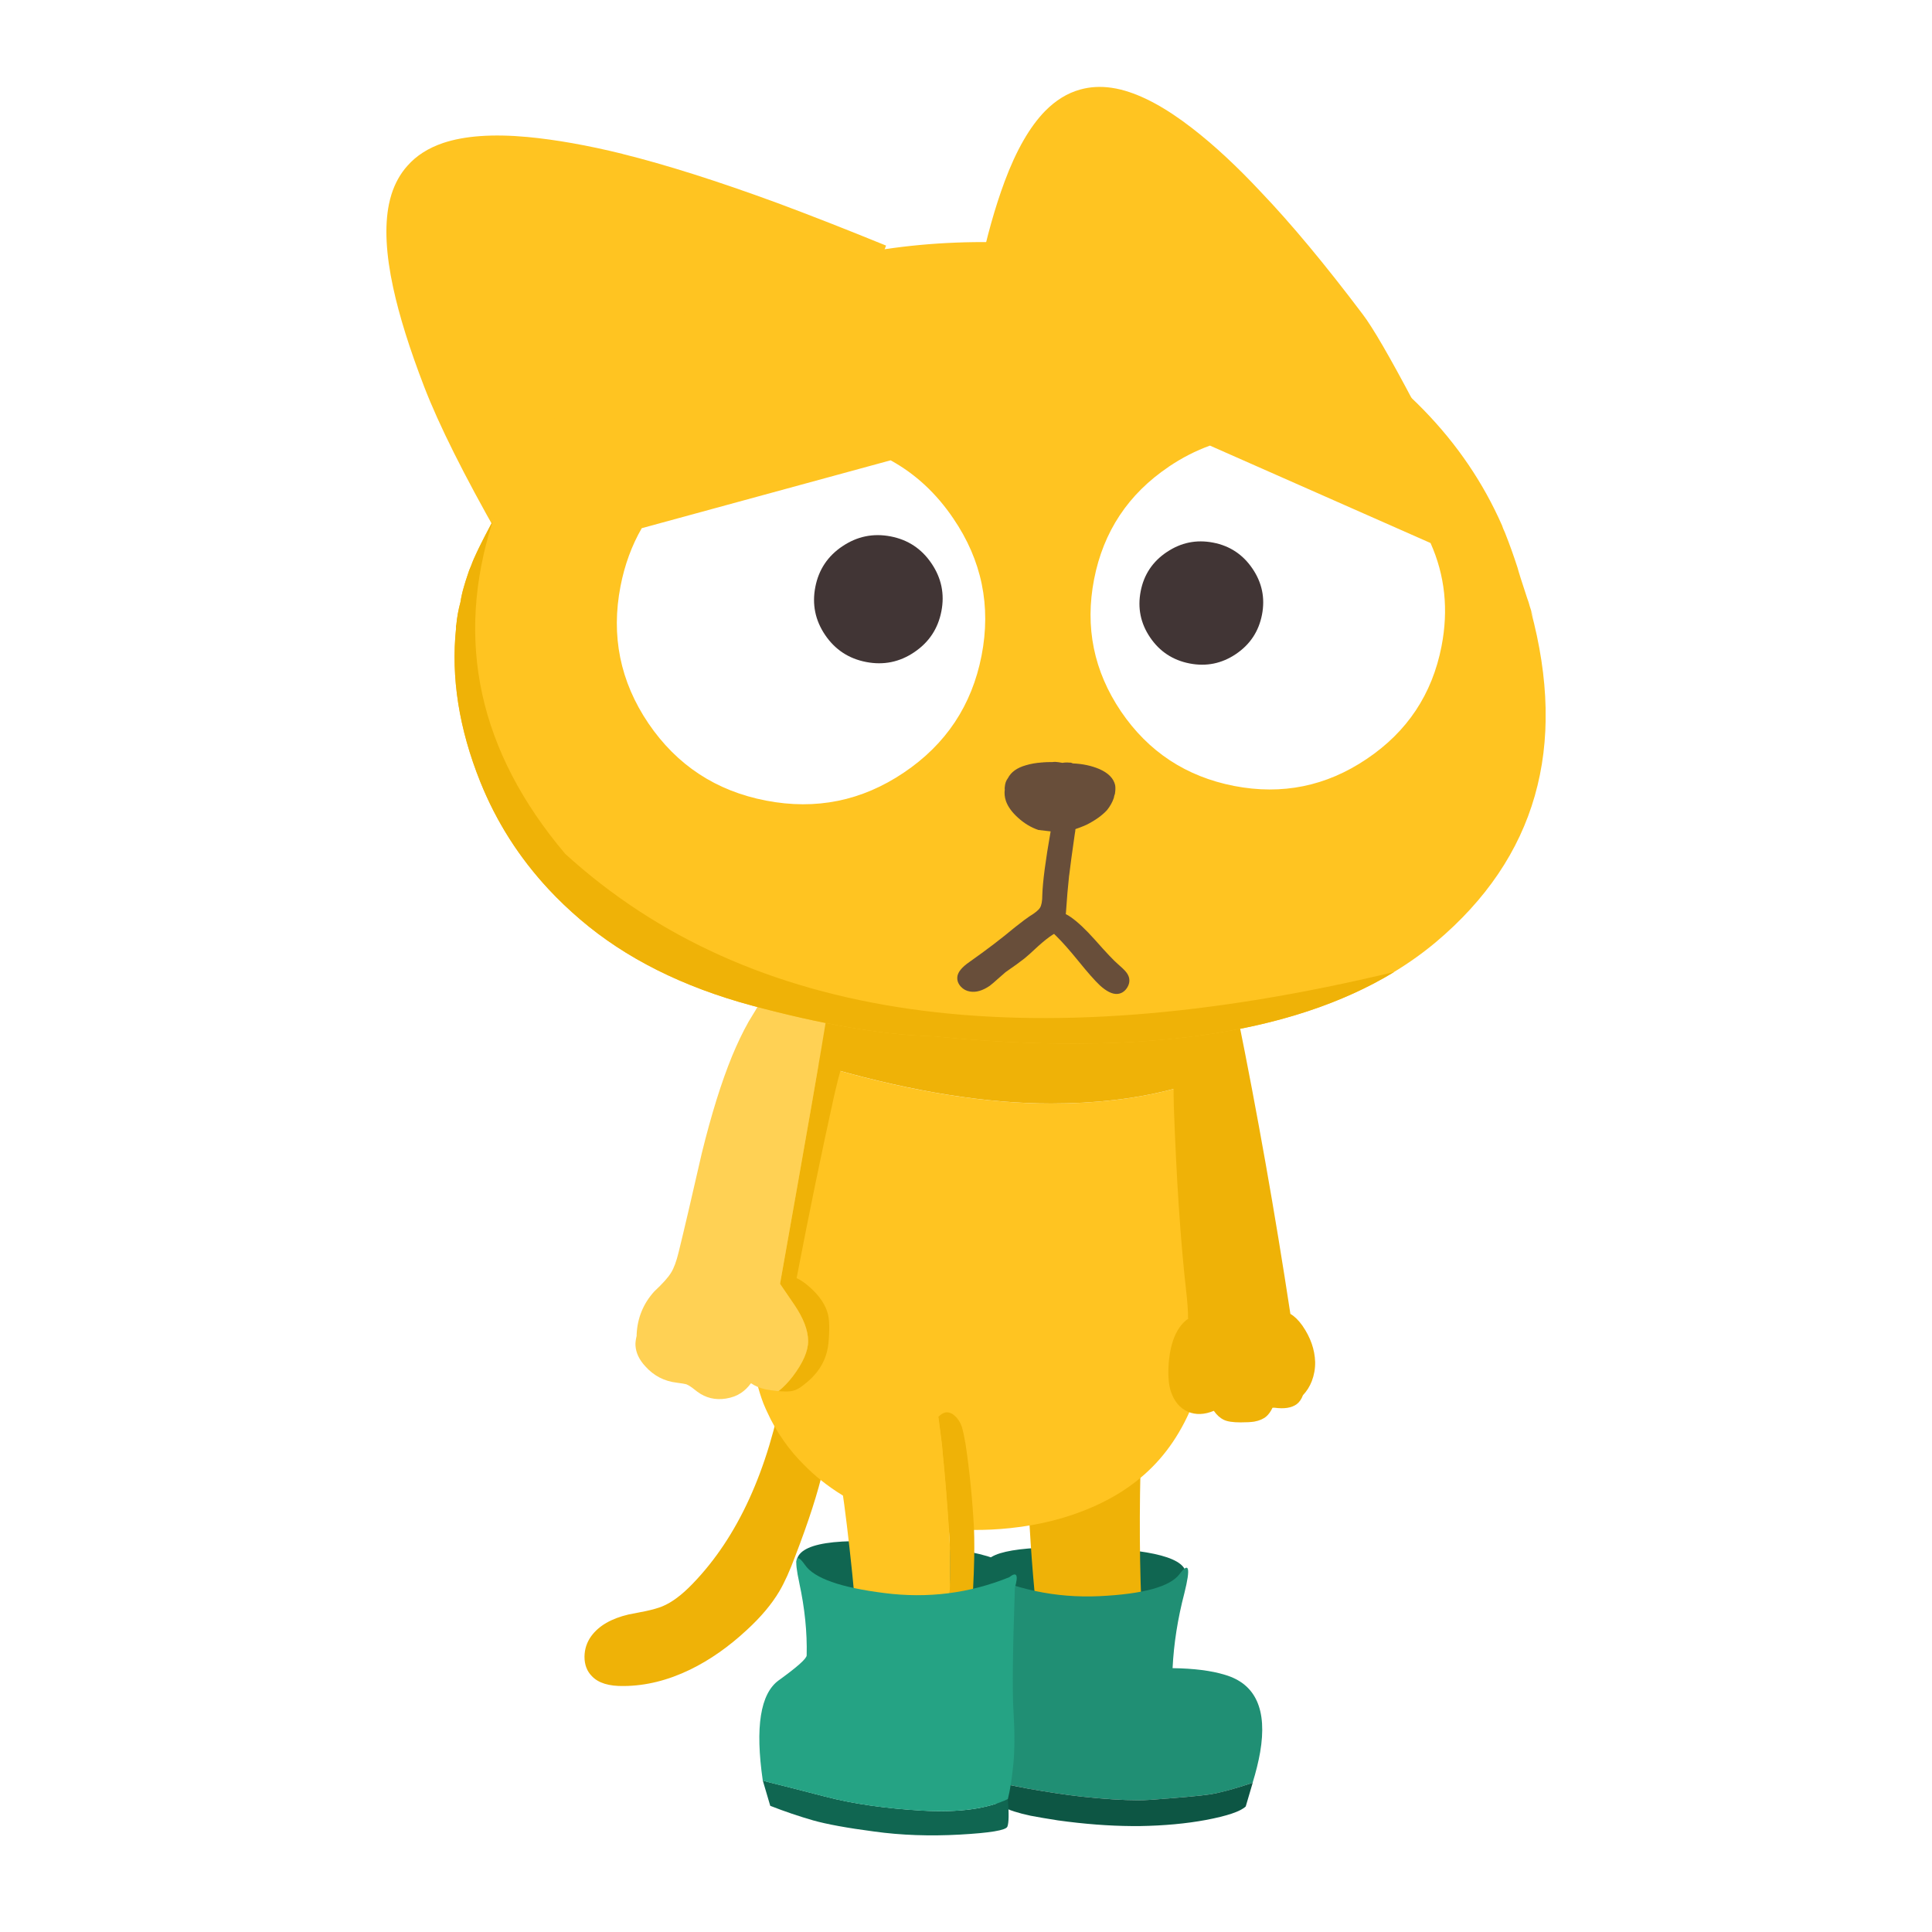 <svg fill="none" height="200" viewBox="0 0 200 200" width="200" xmlns="http://www.w3.org/2000/svg" xmlns:xlink="http://www.w3.org/1999/xlink"><clipPath id="a"><path d="m40 9h120v181h-120z"/></clipPath><path d="m0 0h200v200h-200z" fill="#fff"/><g clip-path="url(#a)"><path d="m85.387 140.904c-.353-.661-.843-1.038-1.464-1.133-.395-.052-.785.032-1.18.262-.353.205-.642.493-.874.871-.284.472-.521 1.253-.711 2.349-1.638 8.977-4.792 15.872-9.452 20.691-1.111 1.159-2.164 1.946-3.149 2.349-.432.174-1.0.336-1.706.488-1.111.215-1.701.33-1.769.346-1.79.42-3.075 1.159-3.865 2.229-.463.634-.7 1.347-.711 2.144 0 .839.258 1.511.774 2.024.663.703 1.764 1.039 3.291 1.012 2.275-.015 4.566-.582 6.872-1.698 2.049-.997 4.013-2.376 5.898-4.132 1.438-1.322 2.549-2.648 3.333-3.97.542-.918 1.09-2.134 1.648-3.644 1.385-3.592 2.354-6.602 2.907-9.03.558-2.49.827-4.829.795-7.026.042-.021.079-.042.121-.063.195-.084.384-.136.569-.163.026-.01.053-.026.079-.042.527-.309 1.18-.372 1.954-.183.464.11.885.283 1.259.508-.026-.152-.063-.319-.1-.508-.269-1.227-.079-2.05.569-2.47.026-.052.005-.1-.063-.142-.069-.026-.137-.026-.205 0-.068.147-.137.257-.205.326-.19.188-.516.099-.974-.263-.474-.351-1.079-.513-1.811-.487-.274.01-.743.073-1.401.183.095.346.121.755.079 1.238 0-.074-.011-.152-.021-.22-.111-.824-.269-1.437-.49-1.841z" fill="#efb207"/><path d="m102.069 162.492 1.027 6.292 16.925.152 2.754-5.867c.116-1.762-3.444-2.722-10.685-2.879-7.288-.168-10.632.598-10.021 2.297z" fill="#106651"/><path d="m118.525 139.058c-6.64-.918-10.753 1.956-12.343 8.626.284 11.903 1.032 20.717 2.238 26.438h10.753c-.163-.23-.3-.498-.405-.807-.137-.446-.232-1.038-.285-1.783-.395-4.966-.547-10.566-.468-16.806.042-3.592.21-8.815.51-15.668z" fill="#efb207"/><path d="m125.192 111.487c-1.137.488-2.496.933-4.065 1.337-3.702.944-7.809 1.416-12.322 1.416-6.614 0-14.097-1.18-22.444-3.545-1.111-.309-2.18-.629-3.212-.949-.19.43-.358.892-.511 1.379-.448 1.348-.964 3.414-1.543 6.193l-1.769 8.484c-.879 4.253-1.395 7.54-1.543 9.858-.216 3.671.195 6.875 1.243 9.617.016.026.026.063.042.1.016.026.026.063.042.099.095.231.195.462.305.687.474 1.054 1.058 2.066 1.748 3.036.595.85 1.28 1.662 2.054 2.428.569.582 1.164 1.122 1.79 1.62 1.369 1.091 2.875 2.019 4.513 2.774 2.264 1.038 4.724 1.736 7.383 2.087 2.48.336 5.05.362 7.704.079 3.075-.325 5.898-1.044 8.457-2.166 2.833-1.227 5.155-2.884 6.972-4.96 1.964-2.239 3.433-5.087 4.413-8.542.732-2.591 1.248-5.836 1.543-9.738.216-2.805.326-5.437.326-7.897 0-4.509-.374-8.977-1.116-13.402z" fill="#ffc421"/><path d="m117.267 97.555c-1.274-.325-2.975-.524-5.103-.608-4.27-.173-7.799-.089-10.595.262-3.833.472-7.14 1.479-9.921 3.015-1.559.865-2.959 1.887-4.207 3.078-.732.676-1.401 1.405-2.012 2.186-.879 1.175-1.638 2.591-2.275 4.253 1.032.325 2.101.64 3.212.949 8.352 2.36 15.829 3.545 22.444 3.545 4.513 0 8.62-.472 12.322-1.416 1.575-.404 2.928-.85 4.065-1.337-.363-2.119-.81-4.227-1.342-6.319-.285-1.132-.569-2.05-.853-2.753-.406-.986-.901-1.804-1.485-2.449-1.017-1.133-2.433-1.935-4.25-2.407z" fill="#efb207"/><path d="m129.668 184.557c.353-1.143.611-2.197.78-3.162.758-4.41-.459-7.084-3.639-8.017-1.417-.436-3.223-.661-5.424-.692.126-2.538.532-5.129 1.222-7.766.658-2.638.489-3.293-.506-1.967-.979 1.301-3.744 2.061-8.283 2.281-4.529.21-8.831-.702-12.912-2.742-.59-1.007-.769-.881-.548.377.685 6.728.89 11.112.611 13.146-.295 2.082-.385 3.713-.274 4.898.126 1.185.49 2.281 1.095 3.288 1.612.361 3.17.681 4.666.964.953.168 1.89.32 2.817.462.911.141 1.801.257 2.67.356 2.343.252 4.292.378 5.845.378.448 0 .869-.016 1.264-.042 3.128-.226 5.192-.414 6.203-.566 1.022-.152 2.496-.551 4.413-1.196z" fill="#208f74"/><path d="m128.957 187.006.716-2.428v-.021c-1.922.64-3.391 1.038-4.412 1.196-1.012.152-3.076.34-6.204.566-.395.026-.811.042-1.264.042-1.553 0-3.501-.126-5.845-.378-.869-.099-1.759-.215-2.67-.356-.926-.142-1.864-.294-2.817-.462-1.501-.278-3.054-.597-4.665-.964-.111-.126.057.377.505 1.504.406.976 1.869 1.731 4.392 2.26.405.069.832.147 1.285.231.516.084 1.037.168 1.553.252 2.717.377 5.271.571 7.652.587h.821c2.507-.042 4.782-.252 6.814-.629 2.228-.42 3.607-.886 4.144-1.405z" fill="#0d5644"/><path d="m104.897 163.64-1.927 6.869-18.299-1.94-2.212-6.869c.105-1.977 4.071-2.596 11.906-1.867 7.894.724 11.401 1.993 10.527 3.807z" fill="#106651"/><path d="m99.068 146.792c-.053-.063-.116-.12-.184-.183-.19-.189-.384-.31-.59-.362-.147-.052-.305-.063-.469-.021-.242.068-.453.205-.632.404-.016.026-.032.047-.063.063.021.157.042.309.063.466.1.719.195 1.453.284 2.208.042.336.074.687.1 1.054.258 2.564.479 5.317.669 8.259.079 1.253.116 2.643.1 4.168-.042 3.346-.316 7.362-.832 12.045l2.48.184c.431-5.05.706-9.124.811-12.229.068-1.914.073-3.46.021-4.635-.164-3.026-.453-5.941-.875-8.746 0-.042-.005-.074-.021-.1-.121-.713-.242-1.269-.363-1.662-.116-.352-.284-.656-.511-.913z" fill="#efb207"/><path d="m87.888 149.283h-1.748c.069.11.132.231.184.362.021.047.042.094.063.141-.042.016-.068.027-.079.042.026.095.053.189.079.284.269 1.106.521 2.38.753 3.827.337 2.266.7 5.239 1.079 8.909.311 3.12.637 6.749.974 10.891l8.336 1.154c.516-4.683.795-8.699.832-12.045.016-1.525-.021-2.915-.1-4.168-.19-2.942-.411-5.695-.669-8.259-.026-.362-.063-.713-.1-1.054-.089-.755-.184-1.489-.284-2.208-.021-.157-.037-.309-.063-.466-.105.141-.184.32-.242.524l-9.005 2.066z" fill="#ffc421"/><path d="m95.45 187.431c3.792.22 6.756-.179 8.884-1.201.121 1.536.1 2.496-.053 2.868-.158.372-1.796.645-4.913.818-3.133.173-6.093.068-8.889-.32-2.796-.367-4.903-.755-6.314-1.153-1.422-.409-2.901-.907-4.429-1.505l-.774-2.627c.263.084.505.152.732.209 1.022.252 2.949.74 5.782 1.474 2.838.734 6.161 1.216 9.974 1.437z" fill="#106651"/><path d="m82.743 163.86c-.563-2.6-.363-3.219.595-1.851.943 1.369 3.676 2.334 8.194 2.9 4.502.582 8.816.037 12.944-1.636.774-.608.969-.246.585 1.091-.227 6.476-.274 10.749-.143 12.821.132 2.087.127 3.896-.015 5.427-.153 1.531-.343 2.742-.569 3.628-2.128 1.018-5.087 1.416-8.884 1.201-3.812-.22-7.135-.703-9.974-1.437-2.833-.734-4.76-1.221-5.782-1.473-.227-.058-.469-.126-.732-.21-.8-5.532-.253-8.993 1.653-10.377 1.901-1.369 2.87-2.229 2.891-2.575.058-2.401-.2-4.902-.764-7.503z" fill="#25a384"/><path d="m128.12 105.105c-.121-.582-.237-1.012-.348-1.295-.163-.472-.384-.849-.668-1.132-.311-.336-.711-.525-1.201-.567-.5-.042-.89.11-1.158.446-.243.325-.338.876-.285 1.662.016.173.032.357.063.546-.337.162-.584.409-.732.749-.163.336-.205.892-.121 1.663.016.162.042.33.079.508-.463-.015-.853.116-1.179.383-.49.404-.801 1.122-.938 2.145-.137.933-.173 2.333-.121 4.21.269 7.598.69 13.943 1.259 19.03.147 1.227.221 2.254.221 3.078-.068.042-.126.078-.184.12-1.059.876-1.67 2.397-1.828 4.557-.079 1.174-.005 2.113.222 2.816.352 1.054.947 1.762 1.79 2.123.8.336 1.685.305 2.665-.099.3.43.642.744 1.037.933.353.173.927.262 1.727.262.622 0 1.095-.026 1.422-.078.527-.095.948-.278 1.258-.546.243-.215.453-.514.632-.891h.222c.99.136 1.748.016 2.274-.362.285-.215.501-.524.653-.933.395-.42.701-.902.917-1.458.242-.634.358-1.295.347-1.982-.042-1.295-.479-2.549-1.321-3.765-.395-.556-.806-.96-1.243-1.217-1.601-10.503-3.423-20.796-5.472-30.895z" fill="#efb207"/><path d="m87.804 108.367c.269-.676.426-1.085.469-1.237.111-.362.163-.698.163-.991-.363-.147-.879-.352-1.543-.609-.137-.042-.569-.168-1.301-.383-.527 3.335-2.143 12.585-4.839 27.755 0 .016.49.729 1.464 2.145.964 1.415 1.443 2.679 1.443 3.786 0 1.027-.527 2.239-1.585 3.644-.49.634-.985 1.148-1.485 1.536.121 0 .253.006.385.021.5.027.874.006 1.116-.063.337-.078.7-.278 1.079-.587 1.327-.996 2.148-2.187 2.459-3.566.111-.403.174-1.033.205-1.882.026-.745-.005-1.337-.1-1.783-.232-1.038-.9-2.04-2.012-2.994-.432-.378-.853-.661-1.259-.849.016-.069.026-.137.042-.205 1.248-6.492 2.533-12.747 3.865-18.767.516-2.239.995-3.901 1.443-4.981z" fill="#efb207"/><path d="m77.457 105.834c-.585 1.039-1.137 2.203-1.669 3.482-1.111 2.711-2.154 6.062-3.133 10.042-1.043 4.577-1.843 7.996-2.401 10.262-.232.959-.495 1.672-.795 2.144-.3.488-.874 1.128-1.727 1.925-1.137 1.253-1.748 2.742-1.827 4.451v.142c-.095.404-.137.734-.121.991.042.755.379 1.479 1.016 2.166.879.986 1.975 1.552 3.275 1.699.5.068.827.12.974.162.174.068.374.184.59.346.242.189.426.331.548.425.879.65 1.869.886 2.97.708.595-.094 1.116-.288 1.564-.587.379-.257.711-.582.995-.97.016-.016.026-.021.042-.021.406.283.906.492 1.506.629.337.068.779.126 1.322.183.5-.393.995-.902 1.485-1.536 1.058-1.405 1.585-2.617 1.585-3.644 0-1.107-.479-2.371-1.443-3.786-.974-1.416-1.464-2.134-1.464-2.145 2.696-15.17 4.313-24.425 4.839-27.755-.121-.041-.258-.078-.406-.12-2.264-.661-4.265-1.484-5.998-2.47-.016-.016-.026-.021-.042-.021-.111.299-.195.535-.263.708-.147.393-.363.829-.653 1.316-.163.283-.421.708-.774 1.274z" fill="#ffd154"/><g fill="#ffc421"><path d="m64.434 15.927c-3.607-.886-6.883-1.468-9.832-1.746-3.576-.33-6.482-.126-8.71.614-1.554.524-2.796 1.316-3.723 2.375-.732.818-1.28 1.804-1.643 2.947-.1.32-.184.655-.258 1.002-.469 2.291-.321 5.186.437 8.673.627 2.905 1.696 6.324 3.212 10.257 1.517 3.933 4.107 9.119 7.767 15.553 3.66 6.434 9.974 15.054 18.931 25.856l1.09-3.76 20.021-52.274c-4.165-1.699-7.925-3.172-11.285-4.42-6.172-2.265-11.506-3.954-16.008-5.071z"/><path d="m101.411 28.013c.732-3.492 1.601-6.57 2.591-9.234 1.206-3.235 2.602-5.658 4.181-7.278 1.106-1.122 2.317-1.867 3.629-2.229 1.021-.288 2.106-.351 3.259-.184.321.047.648.11.98.194 2.196.556 4.655 1.888 7.383 4.006 2.269 1.757 4.634 3.954 7.087 6.581 3.139 3.283 6.657 7.509 10.559 12.684 2.059 2.706 7.03 12.113 14.902 28.221l-7.304-1.022-50.405-4.169c.263-4.316.553-8.185.869-11.61.606-6.282 1.364-11.604 2.275-15.967z"/><path d="m134.713 33.047c-8.473-4.614-17.846-7.221-28.12-7.834-10.337-.655-20.032.786-29.095 4.316-1.469.561-2.881 1.169-4.223 1.825-6.761 3.209-12.212 7.378-16.335 12.496-.226.252-.437.514-.632.781-.922 1.185-1.769 2.428-2.533 3.723-.105.115-.184.241-.232.388-.058.079-.105.152-.142.231-.7 1.148-1.311 2.333-1.827 3.555-.174.341.442-.64 1.864-2.942-2.664 4.693-4.218 7.682-4.66 8.956-.147.325-.279.671-.384 1.028-.142.409-.269.818-.384 1.227-.147.503-.263 1.017-.342 1.536-.211.771-.353 1.552-.427 2.344-.021.068-.032.131-.037.199 0 .042 0 .089.011.141-.537 5.102.3 10.409 2.507 15.915 2.206 5.49 5.656 10.241 10.342 14.247 4.676 4.006 10.6 6.98 17.778 8.914 7.162 1.925 13.233 2.979 18.209 3.162.179 0 .353.006.527.021.095.006.19.016.284.021 23.96 2.349 41.222-.912 51.791-9.779 10.368-8.731 13.633-20.172 9.81-34.325l.321.876c-.152-.467-.295-.907-.426-1.311-.037-.131-.074-.262-.111-.393-.058-.157-.11-.315-.168-.482-.553-1.667-.88-2.706-.98-3.104-.395-1.222-.832-2.449-1.321-3.676-.127-.267-.227-.503-.29-.713-3.865-8.788-10.785-15.904-20.758-21.352z"/></g><path d="m50.99 53.969c-1.195 2.234-1.933 3.76-2.217 4.578-.147.325-.279.671-.384 1.028-.142.409-.269.818-.384 1.227-.147.503-.263 1.017-.342 1.536-.211.771-.353 1.552-.426 2.344-.021.068-.032.131-.037.199 0 .042 0 .089.011.142-.537 5.102.3 10.409 2.507 15.914 1.659 4.132 4.018 7.839 7.083 11.132 1.016 1.085 2.101 2.124 3.265 3.115 4.676 4.006 10.6 6.979 17.778 8.915 7.162 1.924 13.233 2.978 18.21 3.162.179 0 .353.005.527.021.095.005.19.015.284.021 20.932 2.055 36.756-.173 47.467-6.686-38.173 9.187-66.778 5.118-85.814-12.218-8.963-10.603-11.469-22.081-7.514-34.435z" fill="#efb207"/><path d="m110.679 90.633c.111-.944.301-2.349.569-4.211.111-.566.121-1.012.042-1.337-.042-.231-.137-.425-.284-.587-.147-.189-.327-.309-.527-.362-.231-.052-.468-.026-.711.079-.231.121-.41.288-.547.509-.163.241-.316.708-.469 1.395-.526 2.984-.811 5.165-.853 6.539 0 .619-.079 1.059-.242 1.316-.148.241-.516.54-1.095.891-.216.136-.717.514-1.507 1.133-1.353 1.133-2.912 2.323-4.676 3.566-.826.566-1.253 1.101-1.279 1.599-.026.352.095.677.363.97.258.283.574.451.953.509.622.11 1.301-.089 2.033-.587.216-.163.495-.399.832-.708.405-.362.679-.603.811-.708.879-.608 1.532-1.08 1.953-1.416.243-.189.717-.614 1.422-1.274.585-.524 1.08-.918 1.485-1.175.048-.026.1-.058.164-.1.089.1.189.199.305.304.527.514 1.269 1.348 2.217 2.512.937 1.159 1.674 1.998 2.217 2.511.679.619 1.274.918 1.79.892.406-.027.737-.221.996-.588.258-.377.331-.76.221-1.153-.069-.231-.216-.467-.448-.708-.053-.068-.268-.268-.653-.609-.463-.393-1.258-1.238-2.401-2.533-.974-1.091-1.817-1.883-2.523-2.37-.173-.121-.342-.225-.51-.304.01-.058.015-.121.021-.183.095-1.431.205-2.7.326-3.807z" fill="#684e3a"/><path d="m109.984 78.971c-.284-.052-.521-.089-.711-.1h-.1c-.079 0-.158.005-.221.021-.11 0-.21 0-.305 0-.19 0-.374.005-.548.021-.053-.016-.1-.005-.142.021-.053-.016-.1-.016-.142 0-.585.042-1.117.136-1.606.283-.922.257-1.543.703-1.87 1.337-.189.241-.3.556-.326.933-.016.079-.016.163 0 .241-.053.393-.016.792.121 1.196.205.582.616 1.154 1.243 1.72.653.593 1.353 1.017 2.116 1.274l2.275.262c.827-.094 1.733-.362 2.723-.807.906-.461 1.611-.965 2.117-1.521.31-.393.542-.802.69-1.238.026-.163.068-.309.121-.446.052-.336.063-.634.021-.891-.163-.703-.706-1.253-1.627-1.662-.827-.351-1.743-.545-2.744-.587-.137-.068-.253-.094-.347-.079-.259-.026-.501-.021-.732.021z" fill="#684e3a"/><path d="m120.985 48.322c-4.187 2.821-6.762 6.701-7.725 11.641-.964 4.955-.032 9.517 2.785 13.686 2.833 4.169 6.735 6.743 11.712 7.713 4.976.96 9.547.026 13.723-2.795 4.202-2.821 6.782-6.707 7.746-11.662.737-3.786.358-7.346-1.138-10.692l-22.833-10.084c-1.458.524-2.885 1.253-4.27 2.187m-19.374 19.559c1.001-5.144.027-9.879-2.928-14.21-1.759-2.601-3.918-4.604-6.488-6.014l-25.761 7.027c-1.037 1.799-1.769 3.796-2.196 5.994-1 5.144-.042 9.879 2.886 14.21 2.944 4.331 6.998 7 12.18 7.997 5.166.996 9.916.031 14.255-2.894 4.365-2.931 7.046-6.964 8.051-12.108z" fill="#fff"/><g fill="#413535"><path d="m87.204 56.549c-1.522 1.022-2.454 2.428-2.801 4.211-.353 1.804-.011 3.461 1.016 4.976 1.027 1.515 2.443 2.449 4.25 2.795 1.796.346 3.46.011 4.976-1.017 1.522-1.022 2.459-2.438 2.807-4.237.348-1.783.005-3.435-1.022-4.95-1.027-1.521-2.438-2.454-4.234-2.8-1.806-.346-3.465-.005-4.987 1.022z"/><path d="m120.779 57.152c-1.464.986-2.364 2.333-2.696 4.053-.337 1.736-.011 3.33.979 4.787s2.354 2.354 4.087 2.69c1.732.336 3.328.011 4.792-.975s2.364-2.344 2.701-4.08c.332-1.715.005-3.304-.985-4.761-.99-1.463-2.348-2.365-4.075-2.695-1.738-.336-3.339-.005-4.803.986z"/></g></g></svg>